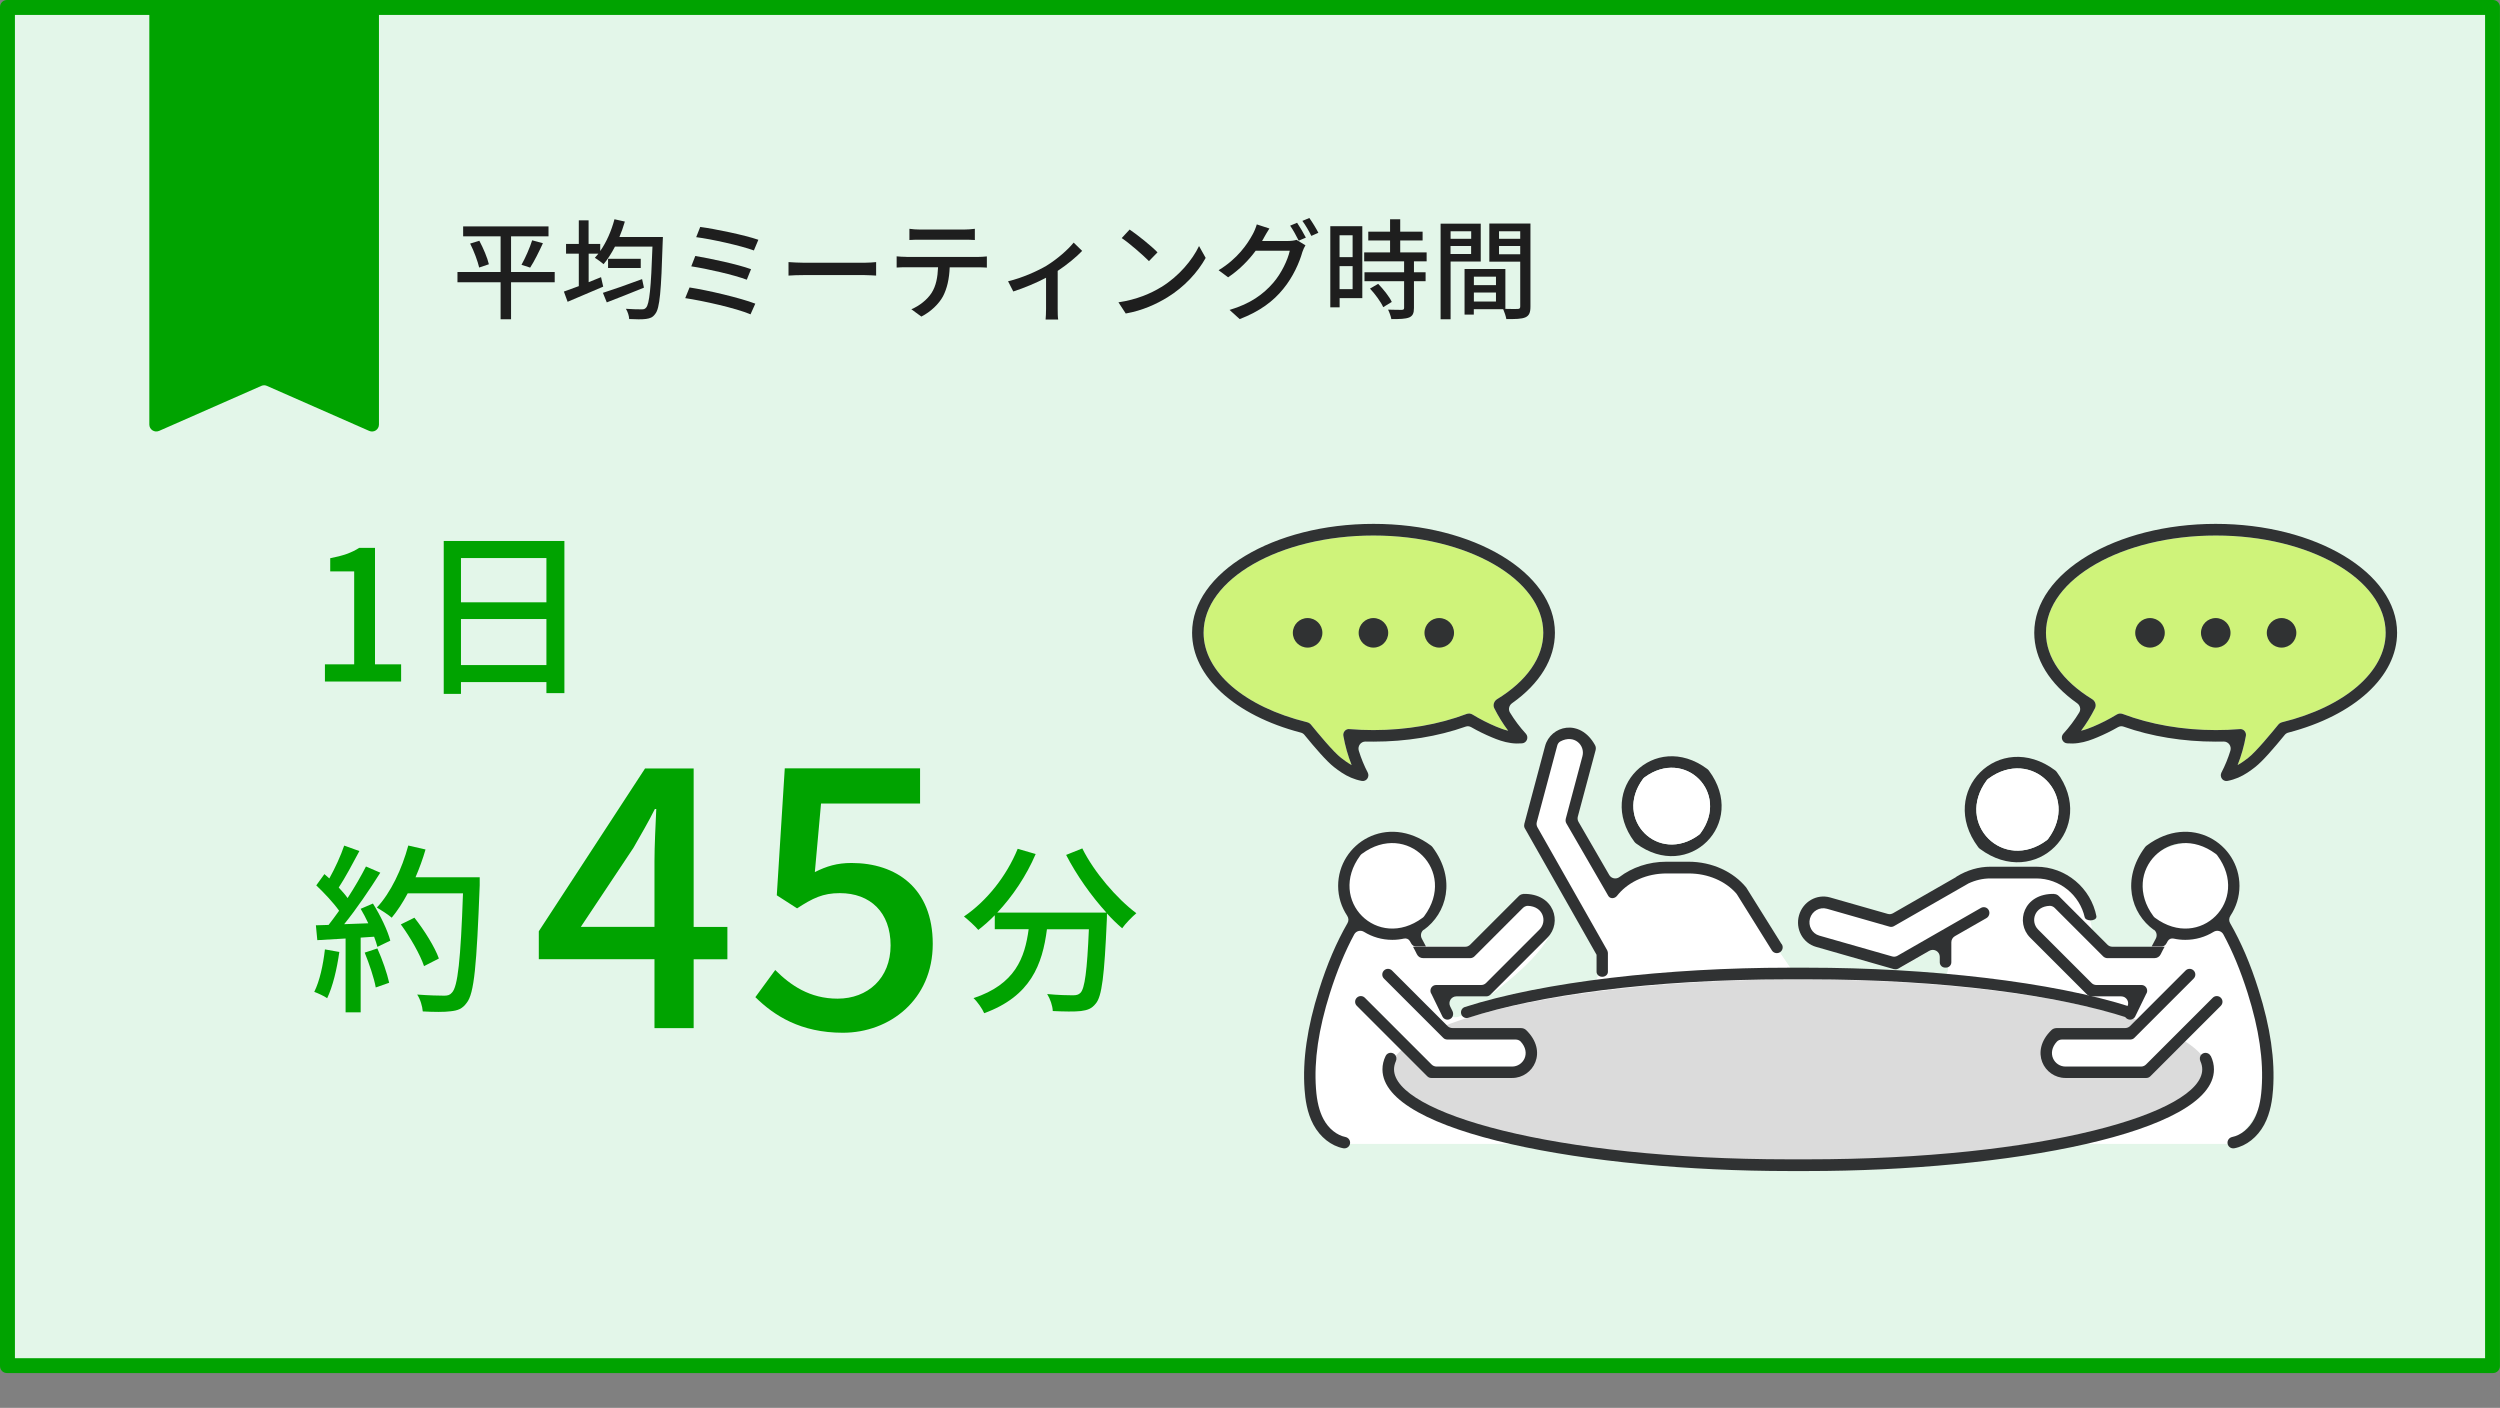 <?xml version="1.0" encoding="UTF-8"?> <svg xmlns="http://www.w3.org/2000/svg" id="_レイヤー_2" data-name="レイヤー 2" viewBox="0 0 335 188.65"><rect x="0" y="0" width="335" height="188.65" fill="#808080" stroke="none"/><defs><style> .cls-1 { fill: #cff37a; } .cls-2 { fill: #fff; } .cls-3 { fill: #00a300; } .cls-4 { fill: #1e1e1e; } .cls-5 { fill: none; } .cls-6 { fill: #dbdbdb; } .cls-7 { fill: #e3f6e9; } .cls-8 { fill: #303233; } </style></defs><g id="contents"><g><g><polygon class="cls-7" points=".93 183 1 .93 334.07 1 334 183 .93 183"></polygon><path class="cls-3" d="M333,2v180H2V2h331M334.07,0H.93C.42,0,0,.42,0,.93v182.13c0,.52.42.93.93.93h333.13c.52,0,.93-.42.93-.93V.93c0-.52-.42-.93-.93-.93h0Z"></path></g><g><path class="cls-4" d="M74.33,37.82h-5.85v4.96h-1.4v-4.96h-5.78v-1.37h5.78v-4.78h-5.02v-1.33h11.44v1.33h-5.02v4.78h5.85v1.37ZM64.23,32.26c.54,1.01,1.09,2.31,1.28,3.15l-1.3.44c-.19-.83-.69-2.19-1.21-3.21l1.23-.38ZM69.88,35.48c.5-.88,1.11-2.26,1.43-3.28l1.44.39c-.52,1.14-1.17,2.45-1.71,3.27l-1.17-.38Z"></path><path class="cls-4" d="M88.83,31.75s-.01.5-.03.69c-.2,6.56-.39,8.88-.99,9.61-.35.5-.7.61-1.25.69-.51.07-1.39.06-2.25.01-.01-.39-.19-.98-.44-1.37.92.07,1.74.07,2.1.07.29.01.45-.04.61-.23.44-.48.66-2.64.85-8.18h-5.02c-.47.9-.99,1.72-1.53,2.36-.26-.23-.85-.67-1.17-.86.16-.18.32-.35.47-.55h-1.3v3.82c.55-.22,1.11-.44,1.66-.67l.29,1.27c-1.65.71-3.41,1.46-4.77,2.03l-.5-1.37c.55-.19,1.24-.44,2-.73v-4.35h-1.71v-1.3h1.71v-3.17h1.31v3.17h1.56v.95c.83-1.18,1.5-2.71,1.91-4.26l1.39.31c-.2.7-.45,1.4-.73,2.07h5.82ZM86.28,38.55c-1.72.7-3.56,1.43-4.97,1.97l-.52-1.28c1.28-.41,3.34-1.12,5.25-1.84l.25,1.15ZM85.86,34.68v1.23h-4.38v-1.23h4.38Z"></path><path class="cls-4" d="M101.21,40.69l-.64,1.43c-1.94-.83-6.4-1.82-8.75-2.17l.58-1.43c2.47.38,6.81,1.4,8.81,2.17ZM100.64,36.07l-.57,1.41c-1.69-.64-5.32-1.47-7.44-1.79l.54-1.39c2.03.34,5.65,1.11,7.47,1.77ZM101.62,32.13l-.6,1.43c-1.74-.64-5.69-1.52-7.73-1.78l.54-1.37c1.91.25,5.95,1.08,7.79,1.72Z"></path><path class="cls-4" d="M107.83,35.21h7.94c.7,0,1.27-.06,1.63-.09v1.81c-.32-.01-.99-.07-1.63-.07h-7.94c-.8,0-1.68.03-2.17.07v-1.81c.48.03,1.39.09,2.17.09Z"></path><path class="cls-4" d="M121.47,34.43h9.54c.31,0,.86-.03,1.23-.07v1.5c-.34-.03-.85-.04-1.23-.04h-3.75c-.06,1.55-.35,2.83-.9,3.89-.53.99-1.63,2.07-2.9,2.71l-1.34-.98c1.08-.45,2.12-1.28,2.7-2.17.63-.98.82-2.14.88-3.46h-4.22c-.44,0-.93.01-1.33.04v-1.5c.41.04.88.07,1.33.07ZM123.28,30.76h5.89c.45,0,.99-.04,1.46-.1v1.5c-.47-.03-1.01-.04-1.46-.04h-5.88c-.48,0-1.02.01-1.43.04v-1.5c.44.06.95.1,1.42.1Z"></path><path class="cls-4" d="M140.33,35.54c1.39-.86,2.79-2.1,3.54-3.03l1.14,1.11c-.73.77-1.98,1.82-3.28,2.68v5.12c0,.47.01,1.15.07,1.4h-1.69c.03-.25.06-.93.06-1.4v-4.2c-1.25.66-2.93,1.37-4.39,1.84l-.7-1.37c1.91-.44,4.07-1.43,5.25-2.14Z"></path><path class="cls-4" d="M155.61,38.47c2.35-1.44,4.17-3.63,5.06-5.5l.89,1.59c-1.05,1.9-2.84,3.88-5.12,5.28-1.47.9-3.33,1.77-5.59,2.17l-.98-1.5c2.44-.36,4.33-1.18,5.73-2.04ZM155.11,33.81l-1.15,1.18c-.76-.77-2.57-2.36-3.65-3.09l1.06-1.14c1.02.69,2.92,2.2,3.73,3.05Z"></path><path class="cls-4" d="M169.34,31.91c-.07.13-.13.25-.22.38h3.52c.41,0,.82-.06,1.09-.15l1.2.73c-.15.23-.31.6-.41.89-.39,1.4-1.25,3.36-2.57,4.96-1.34,1.65-3.11,2.99-5.83,4.04l-1.36-1.23c2.82-.83,4.55-2.13,5.85-3.63,1.08-1.24,1.96-3.08,2.22-4.3h-4.57c-.92,1.25-2.17,2.54-3.69,3.56l-1.28-.95c2.54-1.53,3.89-3.54,4.58-4.83.18-.31.42-.89.54-1.31l1.69.55c-.29.44-.6.99-.76,1.28ZM174.99,31.84l-.96.41c-.29-.58-.76-1.46-1.15-2.01l.93-.39c.36.53.89,1.43,1.18,2ZM176.67,31.19l-.95.42c-.31-.63-.79-1.46-1.2-2.01l.93-.39c.39.54.95,1.46,1.21,1.98Z"></path><path class="cls-4" d="M182.54,39.95h-3.03v1.23h-1.25v-10.87h4.29v9.64ZM179.5,31.53v2.93h1.75v-2.93h-1.75ZM181.25,38.74v-3.08h-1.75v3.08h1.75ZM189.47,35.02v1.46h1.56v1.2h-1.56v3.59c0,.7-.16,1.06-.64,1.27-.51.2-1.25.22-2.39.22-.06-.36-.25-.89-.44-1.27.82.03,1.62.03,1.84.03.23-.01.31-.07.31-.28v-3.56h-5.31v-1.2h5.31v-1.46h-5.35v-1.2h3.47v-1.6h-2.92v-1.18h2.92v-1.66h1.36v1.66h3v1.18h-3v1.6h3.54v1.2h-1.69ZM184.68,38.04c.7.73,1.5,1.72,1.82,2.42l-1.15.7c-.31-.7-1.07-1.74-1.77-2.49l1.09-.63Z"></path><path class="cls-4" d="M194.38,35.05v7.73h-1.34v-12.81h5.38v5.08h-4.04ZM194.38,30.99v1.01h2.76v-1.01h-2.76ZM197.13,34.04v-1.08h-2.76v1.08h2.76ZM205.08,41.09c0,.77-.16,1.21-.69,1.44-.51.22-1.31.23-2.54.23-.06-.36-.25-.95-.42-1.33h-3.94v.73h-1.24v-6.11h5.47v5.34c.71.03,1.42.01,1.65.01.26-.01.34-.09.34-.34v-6h-4.14v-5.11h5.51v11.12ZM197.5,37.07v1.14h2.96v-1.14h-2.96ZM200.46,40.41v-1.21h-2.96v1.21h2.96ZM200.87,30.99v1.01h2.84v-1.01h-2.84ZM203.71,34.07v-1.11h-2.84v1.11h2.84Z"></path></g><g><rect class="cls-5" x="41.46" y="74" width="124.47" height="86.92" rx=".93" ry=".93"></rect><path class="cls-3" d="M43.55,89.02h3.91v-12.45h-3.21v-1.77c1.68-.32,2.87-.73,3.89-1.39h2.11v15.61h3.5v2.31h-10.21v-2.31Z"></path><path class="cls-3" d="M75.63,72.49v20.39h-2.41v-1.48h-11.45v1.58h-2.31v-20.49h16.17ZM61.77,74.78v5.93h11.45v-5.93h-11.45ZM73.22,89.12v-6.17h-11.45v6.17h11.45Z"></path><path class="cls-3" d="M45.47,127.56c-.32,2.29-.88,4.64-1.63,6.2-.36-.27-1.26-.68-1.73-.85.73-1.46,1.19-3.6,1.43-5.69l1.92.34ZM49.97,121.07c1,1.58,1.99,3.65,2.33,4.98l-1.73.83c-.1-.39-.24-.85-.44-1.36l-1.8.12v10.01h-2.02v-9.89c-1.39.07-2.67.15-3.79.22l-.19-1.99,1.7-.05c.46-.58.92-1.22,1.41-1.9-.75-1.07-1.99-2.38-3.06-3.4l1.09-1.51c.22.19.44.39.66.58.75-1.34,1.56-3.09,1.99-4.4l2.04.73c-.88,1.65-1.9,3.57-2.77,4.89.46.49.88.97,1.19,1.41.95-1.46,1.82-2.97,2.46-4.23l1.92.83c-1.39,2.21-3.21,4.89-4.84,6.9l3.23-.12c-.32-.68-.66-1.34-1.02-1.94l1.63-.7ZM50.57,127.1c.66,1.46,1.31,3.35,1.58,4.59l-1.8.63c-.22-1.26-.88-3.18-1.48-4.67l1.7-.56ZM64.28,118.64c-.41,10.72-.73,14.51-1.75,15.75-.58.8-1.19,1.02-2.14,1.12-.83.12-2.31.1-3.74.02-.05-.66-.32-1.63-.75-2.26,1.58.12,3.04.15,3.62.15.51,0,.78-.1,1.04-.41.78-.78,1.17-4.38,1.48-13.3h-7.41c-.66,1.24-1.39,2.36-2.14,3.26-.44-.39-1.46-1.05-1.99-1.36,1.85-1.97,3.35-5.13,4.21-8.31l2.31.53c-.36,1.26-.83,2.53-1.34,3.72h8.6v1.09ZM56.82,129.46c-.49-1.48-1.82-3.84-3.11-5.59l1.82-.9c1.31,1.65,2.75,3.96,3.28,5.47l-1.99,1.02Z"></path><path class="cls-3" d="M87.7,128.53h-15.5v-3.74l14.24-21.82h6.51v21.24h4.52v4.33h-4.52v9.23h-5.25v-9.23ZM87.7,124.21v-8.8c0-1.94.15-5.05.24-7h-.19c-.87,1.75-1.85,3.4-2.87,5.2l-7.05,10.59h9.87Z"></path><path class="cls-3" d="M101.21,133.63l2.67-3.65c2.04,2.04,4.62,3.84,8.36,3.84,4.03,0,7.1-2.72,7.1-7.14s-2.72-7-6.8-7c-2.28,0-3.64.68-5.73,2.04l-2.72-1.75,1.07-17.01h18.13v4.71h-13.27l-.83,9.19c1.56-.78,2.96-1.22,4.91-1.22,5.98,0,10.89,3.35,10.89,10.84s-5.78,11.91-12.05,11.91c-5.64,0-9.19-2.28-11.71-4.76Z"></path><path class="cls-3" d="M145.03,113.69c1.56,3.16,4.62,6.73,7.24,8.68-.58.49-1.46,1.39-1.9,2.02-.66-.56-1.36-1.24-2.04-1.99,0,.22,0,.73-.02.95-.32,7.37-.66,10.19-1.48,11.13-.56.71-1.12.88-1.99,1-.83.1-2.31.07-3.77,0-.02-.68-.34-1.63-.75-2.28,1.48.15,2.87.17,3.43.17.49,0,.78-.07,1.04-.34.56-.58.88-2.87,1.12-8.51h-5.62c-.61,4.72-2.16,8.97-8.41,11.25-.24-.58-.92-1.56-1.43-2.02,5.59-1.85,6.88-5.4,7.39-9.24h-4.54v-1.87c-.71.73-1.46,1.39-2.21,1.97-.41-.49-1.39-1.39-1.92-1.8,3.01-2.04,5.69-5.37,7.2-9.07l2.41.7c-1.26,2.94-3.09,5.66-5.15,7.85h14.63c-2.02-2.21-4.01-5.03-5.4-7.73l2.19-.88Z"></path></g><g><path class="cls-1" d="M300.19,97.69c.22,0,.43.09.57.25.16.18.23.42.19.66-.24,1.35-.61,2.66-1.11,3.92.52-.29,1-.64,1.41-.96,1.08-.84,3.14-3.36,4.05-4.47.13-.15.3-.26.5-.31,8.43-2.07,13.88-6.77,13.88-11.99,0-7.19-10.21-13.03-22.76-13.03s-22.76,5.85-22.76,13.03c0,3.3,2.2,6.46,6.19,8.9.41.25.59.78.38,1.21-.54,1.07-1.16,2.08-1.87,3.02.58-.14,1.13-.35,1.61-.55,1.07-.45,2.14-.99,3.17-1.62.24-.15.53-.18.8-.08,3.72,1.41,8.03,2.16,12.48,2.16,1.05,0,2.13-.04,3.21-.13.02,0,.04,0,.06,0Z"></path><path class="cls-1" d="M180.77,97.69c-.22,0-.43.09-.57.25-.16.18-.23.42-.19.66.24,1.35.61,2.66,1.11,3.92-.52-.29-1-.64-1.41-.96-1.08-.84-3.14-3.36-4.05-4.47-.13-.15-.3-.26-.5-.31-8.43-2.07-13.88-6.77-13.88-11.99,0-7.19,10.21-13.03,22.76-13.03s22.76,5.85,22.76,13.03c0,3.3-2.2,6.46-6.19,8.9-.41.25-.59.78-.38,1.21.54,1.07,1.16,2.08,1.87,3.02-.58-.14-1.13-.35-1.61-.55-1.07-.45-2.14-.99-3.17-1.62-.24-.15-.53-.18-.8-.08-3.72,1.41-8.03,2.16-12.48,2.16-1.05,0-2.13-.04-3.21-.13-.02,0-.04,0-.06,0Z"></path><g><path class="cls-2" d="M298.74,153.11c-.15.1-.34.15-.52.15h-117.33s-7.58.7-4.5-16.09c0-.03.01-.05.02-.08.09-.35.86-3.19,4.36-13.62.06-.18.07-.38.01-.56-.46-1.59-2.39-9.65,5.78-9.93s7.68,8.55,3.35,10.99c-.53.3-.64,1.01-.22,1.45l1.11,1.15c.18.18.42.29.67.29h4.96c.19,0,.37-.06.53-.17l6.76-4.68s1.91-2.1,3.95,1c1.81,2.76-5.91,8.76-7.6,10.04-.21.16-.47.21-.72.17l-4.97-.91c-.71-.13-1.29.56-1.05,1.24l.8,2.18c.16.45.64.71,1.11.58,2.8-.73,12.12-3.08,17.42-3.6.31-.03.58-.21.73-.48l1.8-3.33c.16-.3.15-.66-.04-.95l-10.61-16.59c-.13-.21-.18-.46-.13-.7.52-2.26,3.36-13.9,6.72-13.03s-.24,9.52-1.15,11.63c-.13.29-.1.62.08.89l5.76,8.65c.34.51,1.05.54,1.47.11,1.01-1.04,3.58-2.33,10.19-1.79,0,0,3.52-.76,7.87,5.9l5.3,7.8c.18.26.47.41.79.41l18.67-.32c.47,0,.86-.37.91-.83l.27-2.53c.08-.76-.73-1.29-1.39-.91l-5.15,2.95c-.23.13-.51.16-.76.07l-12.04-4.07c-.33-.11-.57-.4-.62-.74-.21-1.27-.3-4.13,3.41-3.1.05.01.1.02.14.03l8.22.77c.15.01.3,0,.43-.06l10.2-4.09s3-1.78,8.96-.72c.1.02.2.02.3,0,.99-.16,6.85-.69,7.52,8.52.03.42.33.78.74.86l5.66,1.19c.41.09.83-.11,1.02-.49l1.15-2.24c.14-.28.14-.61-.02-.89-1.13-1.99-5.22-10.27,3.76-11.64,9.12-1.4,5.62,8.73,4.77,10.92-.1.26-.08.55.06.8,1.67,2.92,11.77,21.6,1.09,28.41Z"></path><path class="cls-2" d="M298.74,153.11c-.15.1-.34.15-.52.15h-117.33s-7.58.7-4.5-16.09c0-.03.01-.05.02-.08.09-.35.86-3.19,4.36-13.62.06-.18.07-.38.01-.56-.46-1.59-2.39-9.65,5.78-9.93s7.68,8.55,3.35,10.99c-.53.3-.64,1.01-.22,1.45l1.11,1.15c.18.18.42.29.67.29h4.96c.19,0,.37-.06.53-.17l6.76-4.68s1.91-2.1,3.95,1c1.81,2.76-5.91,8.76-7.6,10.04-.21.16-.47.21-.72.17l-4.97-.91c-.71-.13-1.29.56-1.05,1.24l.8,2.18c.16.45.64.71,1.11.58,2.8-.73,12.12-3.08,17.42-3.6.31-.03.58-.21.73-.48l1.8-3.33c.16-.3.15-.66-.04-.95l-10.61-16.59c-.13-.21-.18-.46-.13-.7.52-2.26,3.36-13.9,6.72-13.03s-.24,9.52-1.15,11.63c-.13.29-.1.62.08.89l5.76,8.65c.34.51,1.05.54,1.47.11,1.01-1.04,3.58-2.33,10.19-1.79,0,0,3.52-.76,7.87,5.9l5.3,7.8c.18.26.47.41.79.41l18.67-.32c.47,0,.86-.37.91-.83l.27-2.53c.08-.76-.73-1.29-1.39-.91l-5.15,2.95c-.23.13-.51.16-.76.07l-12.04-4.07c-.33-.11-.57-.4-.62-.74-.21-1.27-.3-4.13,3.41-3.1.05.01.1.02.14.03l8.22.77c.15.01.3,0,.43-.06l10.2-4.09s3-1.78,8.96-.72c.1.02.2.02.3,0,.99-.16,6.85-.69,7.52,8.52.03.42.33.78.74.86l5.66,1.19c.41.09.83-.11,1.02-.49l1.15-2.24c.14-.28.14-.61-.02-.89-1.13-1.99-5.22-10.27,3.76-11.64,9.12-1.4,5.62,8.73,4.77,10.92-.1.26-.08.55.06.8,1.67,2.92,11.77,21.6,1.09,28.41Z"></path></g><ellipse class="cls-6" cx="241.07" cy="143.76" rx="54.94" ry="12.53"></ellipse><path class="cls-2" d="M192.1,136.67l1.82,1.55c.18.15.41.23.65.22,1.84-.09,10.08-.36,10.23,2.18.16,2.86-2.4,3.55-6.96,3.15-3.17-.28-4.8-.17-5.5-.08-.29.04-.57-.07-.78-.27l-3.4-3.49c-.24-.25-.33-.6-.22-.93.37-1.17,1.49-3.67,4.17-2.32Z"></path><path class="cls-2" d="M286.93,136.75l-1.72,1.46c-.18.15-.41.23-.65.22-1.84-.09-10.08-.36-10.23,2.18-.16,2.86,2.4,3.55,6.96,3.15,3.2-.28,4.83-.17,5.52-.08.28.04.55-.06.76-.25l5.76-5.51c.52-.5.31-1.37-.38-1.57-1.43-.41-3.7-.75-5.8.25-.08.04-.16.09-.22.15Z"></path><g><g><g><path class="cls-8" d="M203.83,137.76h-9.2c-.25,0-.49-.1-.66-.27l-7.44-7.44c-.3-.3-.78-.3-1.08,0-.3.3-.3.78,0,1.08l7.94,7.94s.08.07.12.1c.02.01.03.02.05.03.03.02.05.03.08.04.02,0,.05.02.07.02.02,0,.04.02.07.02.05,0,.1.02.15.02h9.17c.24,0,.49.09.66.26,1.44,1.54.36,3.36-1.14,3.36h-10.12c-.25,0-.49-.1-.66-.27l-8.95-8.95c-.3-.3-.78-.3-1.08,0s-.3.78,0,1.08l9.45,9.45c.15.15.34.22.54.22,0,0,.01,0,.02,0,0,0,.01,0,.02,0h10.79c2.83,0,4.85-3.55,1.86-6.43-.17-.16-.41-.25-.64-.25Z"></path><path class="cls-5" d="M190.85,122.77c4.46-6.03-2.32-12.81-8.35-8.35-.09.06-.17.14-.23.23-4.46,6.03,2.32,12.81,8.35,8.35.09-.06.17-.14.23-.23Z"></path><path class="cls-8" d="M190.78,124.61c3.09-2.21,4.38-6.79,1.19-11.08-.06-.08-.14-.16-.22-.22-5.92-4.42-12.44-.26-12.44,5.4,0,1.48.45,2.85,1.21,4,.2.3.23.67.05.98-1.48,2.57-2.74,5.5-3.82,8.95-1.59,5.04-2.22,9.4-1.94,13.34.09,1.25.31,3.1,1.19,4.73.9,1.67,2.39,2.85,4,3.16.05,0,.1.01.15.01.36,0,.68-.25.75-.62.08-.41-.19-.81-.6-.9-1.16-.23-2.27-1.12-2.95-2.39-.56-1.05-.89-2.36-1.01-4.12-.27-3.74.34-7.92,1.87-12.77.95-3,2.02-5.59,3.26-7.88.26-.47.86-.61,1.31-.33,1.1.68,2.4,1.07,3.79,1.07.54,0,1.06-.06,1.56-.17.31-.07.62.05.78.32.07.13.15.26.22.38.13.22.36.36.62.36h1.33c-.18-.35-.36-.69-.55-1.04-.23-.42-.13-.94.26-1.22ZM190.62,122.99c-6.03,4.46-12.81-2.32-8.35-8.35.06-.09.14-.17.23-.23,6.03-4.46,12.81,2.32,8.35,8.35-.06.09-.14.17-.23.23Z"></path><path class="cls-8" d="M204.14,119.8c-.24,0-.47.11-.63.28l-6.51,6.51c-.18.18-.41.27-.66.27h-5.26s-1.74,0-1.74,0c.18.33.36.66.52,1s.48.53.84.53h1.09s5.25,0,5.25,0c.05,0,.1,0,.15-.02.02,0,.04-.01.05-.02.03,0,.06-.02.09-.03.02,0,.05-.02.07-.04.02-.01.04-.02.06-.03.04-.03.08-.06.12-.1l6.49-6.49c.17-.17.41-.28.65-.28,2.11.07,2.63,2.12,1.57,3.18l-7.16,7.16c-.18.18-.41.27-.66.27h-5.71s-.08,0-.12,0h-.2c-.42,0-.76.34-.76.76,0,.05,0,.1.01.15,0,0,0,0,0,0,0,0,0,0,0,0,.02.12.07.22.14.31,0,.02,0,.03.02.05l1.43,2.94c.2.42.73.57,1.13.29.31-.22.39-.65.23-.99l-.32-.65c-.3-.62.15-1.34.84-1.34h4.01c.21,0,.4-.09.54-.22,0,0,0-.01.01-.01,0,0,0,0,.01-.01l7.63-7.63c2-2,.93-5.94-3.23-5.86Z"></path></g><g><path class="cls-8" d="M275.57,137.76h9.2c.25,0,.49-.1.66-.27l7.44-7.44c.3-.3.78-.3,1.08,0,.3.3.3.78,0,1.08l-7.94,7.94s-.08.07-.12.1c-.02.01-.03.02-.05.03-.03.02-.05.03-.08.04-.02,0-.05.02-.07.02-.02,0-.04.02-.07.02-.05,0-.1.02-.15.02h-9.17c-.24,0-.49.09-.66.26-1.44,1.54-.36,3.36,1.14,3.36h10.12c.25,0,.49-.1.66-.27l8.95-8.95c.3-.3.78-.3,1.08,0s.3.78,0,1.08l-9.45,9.45c-.15.15-.34.22-.54.22,0,0-.01,0-.02,0,0,0-.01,0-.02,0h-10.79c-2.83,0-4.85-3.55-1.86-6.43.17-.16.41-.25.64-.25Z"></path><path class="cls-5" d="M288.55,122.77c-4.46-6.03,2.32-12.81,8.35-8.35.09.06.17.14.23.23,4.46,6.03-2.32,12.81-8.35,8.35-.09-.06-.17-.14-.23-.23Z"></path><path class="cls-8" d="M288.62,124.61c-3.09-2.21-4.38-6.79-1.19-11.08.06-.08.14-.16.22-.22,5.92-4.42,12.44-.26,12.44,5.4,0,1.48-.45,2.85-1.21,4-.2.3-.23.67-.05.98,1.48,2.57,2.74,5.5,3.82,8.95,1.59,5.04,2.22,9.4,1.94,13.34-.09,1.25-.31,3.1-1.19,4.73-.9,1.67-2.39,2.85-4,3.16-.05,0-.1.01-.15.01-.36,0-.68-.25-.75-.62-.08-.41.19-.81.6-.9,1.16-.23,2.27-1.12,2.95-2.39.56-1.05.89-2.36,1.01-4.12.27-3.74-.34-7.92-1.87-12.77-.95-3-2.02-5.59-3.26-7.88-.26-.47-.86-.61-1.31-.33-1.1.68-2.4,1.07-3.79,1.07-.54,0-1.06-.06-1.56-.17-.31-.07-.62.05-.78.32-.07.13-.15.26-.22.38-.13.22-.36.36-.62.36h-1.33c.18-.35.36-.69.55-1.04.23-.42.13-.94-.26-1.22ZM288.78,122.99c6.03,4.46,12.81-2.32,8.35-8.35-.06-.09-.14-.17-.23-.23-6.03-4.46-12.81,2.32-8.35,8.35.06.09.14.17.23.23Z"></path><path class="cls-8" d="M275.26,119.8c.24,0,.47.11.63.28l6.51,6.51c.18.18.41.27.66.27h5.26s1.74,0,1.74,0c-.18.33-.36.66-.52,1s-.48.53-.84.53h-1.09s-5.25,0-5.25,0c-.05,0-.1,0-.15-.02-.02,0-.04-.01-.05-.02-.03,0-.06-.02-.09-.03-.02,0-.05-.02-.07-.04-.02-.01-.04-.02-.06-.03-.04-.03-.08-.06-.12-.1l-6.49-6.49c-.17-.17-.41-.28-.65-.28-2.11.07-2.63,2.12-1.57,3.18l7.16,7.16c.18.18.41.27.66.27h5.71s.08,0,.12,0h.2c.42,0,.76.34.76.76,0,.05,0,.1-.01.15,0,0,0,0,0,0,0,0,0,0,0,0-.02.12-.07.22-.14.31,0,.02,0,.03-.02.05l-1.43,2.94c-.2.42-.73.57-1.13.29-.31-.22-.39-.65-.23-.99l.32-.65c.3-.62-.15-1.34-.84-1.34h-4.01c-.21,0-.4-.09-.54-.22,0,0,0-.01-.01-.01,0,0,0,0-.01-.01l-7.63-7.63c-2-2-.93-5.94,3.23-5.86Z"></path></g></g><path class="cls-5" d="M266.44,112.61c5.8,4.28,12.31-2.23,8.03-8.03-.06-.09-.14-.17-.23-.23-5.8-4.29-12.31,2.23-8.03,8.03.06.09.14.17.23.23Z"></path><path class="cls-8" d="M265.3,113.74c7.46,5.57,15.87-2.85,10.3-10.3-.06-.08-.14-.16-.22-.22-7.46-5.56-15.87,2.85-10.3,10.3.06.08.14.16.22.22ZM266.44,104.35c5.8-4.29,12.31,2.23,8.03,8.03-.06.09-.14.17-.23.23-5.8,4.28-12.31-2.23-8.03-8.03.06-.09.14-.17.23-.23Z"></path><path class="cls-8" d="M280.93,122.82c-.73-3.8-4.07-6.68-8.08-6.68h-6.14c-1.56,0-3.12.46-4.51,1.31-.05.03-.1.07-.14.11l-8.39,4.81c-.22.13-.48.16-.72.09l-7.71-2.2c-1.78-.51-3.65.56-4.17,2.39-.52,1.83.5,3.73,2.28,4.23l10.41,2.98s.01,0,.02,0c0,0,.01,0,.02,0,.19.05.4.03.58-.07l4.15-2.38c.62-.36,1.4.09,1.4.81v.73c0,.39.32.71.71.71h.13c.39,0,.71-.32.71-.71v-2.69c0-.33.18-.64.47-.81l4.23-2.42c.37-.21.51-.69.31-1.07-.2-.38-.67-.51-1.04-.3l-11.18,6.41c-.22.13-.48.16-.72.09l-9.77-2.79c-.97-.28-1.52-1.31-1.24-2.3.28-.99,1.3-1.57,2.26-1.3l8.39,2.4s.1.02.15.03c.02,0,.05,0,.07,0,.03,0,.05,0,.08,0,.03,0,.06-.01.09-.02.02,0,.04,0,.06-.01.05-.02.1-.04.14-.06l9.91-5.68s.02-.02.04-.03c.95-.45,1.96-.69,2.97-.69h6.14c3.19,0,5.86,2.25,6.52,5.24,0,0,0-.01,0-.02.03.12.12.22.27.29.14.06.31.11.5.11.41,0,.75-.18.78-.41,0-.01,0-.02,0-.04,0-.02,0-.04-.01-.05,0,0,.01.01.01.02Z"></path><path class="cls-5" d="M220.38,111.88c5.4,3.98,11.47-2.08,7.49-7.49-.06-.09-.14-.17-.23-.23-5.4-3.98-11.47,2.08-7.49,7.49.06.09.14.17.23.23Z"></path><path class="cls-8" d="M219.23,113.02c7.06,5.26,15.03-2.7,9.76-9.76-.06-.08-.14-.16-.22-.22-7.06-5.26-15.03,2.7-9.76,9.76.06.08.14.16.22.22ZM220.38,104.16c5.4-3.98,11.47,2.08,7.49,7.49-.06.09-.14.17-.23.23-5.4,3.98-11.47-2.08-7.49-7.49.06-.09.14-.17.23-.23Z"></path><path class="cls-8" d="M238.73,126.51l-4.17-6.68-.55-.88-.02-.03h0c-1.7-2.08-4.53-3.45-7.74-3.45h-2.95c-2.42,0-4.62.78-6.29,2.05-.45.34-1.09.21-1.37-.27l-4.12-7.12c-.12-.21-.16-.47-.09-.71l2.38-8.89c.06-.23.04-.48-.08-.69-2.02-3.64-5.96-2.6-6.69.14l-2.78,10.42s0,.01,0,.02c0,0,0,.01,0,.02-.05.19-.03.4.08.58l9.6,16.92v2.29c0,.36.34.66.76.66s.76-.29.76-.66v-2.52c0-.05,0-.1-.02-.15,0-.02-.01-.04-.02-.06,0-.02-.01-.04-.02-.06-.01-.04-.02-.07-.04-.11l-1.45-2.56-7.89-13.91c-.12-.21-.15-.46-.09-.7l2.74-10.25c.06-.24.21-.45.42-.56,1.86-.99,3.34.52,2.96,1.97l-2.24,8.4s-.02.1-.02.15c0,.02,0,.05,0,.07,0,.03,0,.05,0,.08,0,.03.01.06.02.09,0,.02,0,.04.01.06.02.05.04.1.06.14l5.3,9.16.32.56s.05.07.07.1c.28.34.82.27,1.1-.08.08-.1.16-.2.24-.29,1.43-1.64,3.77-2.72,6.42-2.72h2.95c2.62,0,4.94,1.05,6.37,2.67.04.05.08.1.11.15l4.67,7.49c.23.37.71.48,1.08.25.37-.23.48-.71.25-1.08Z"></path><g><path class="cls-8" d="M196.76,136.38c9.21-2.98,24.26-5.15,42.94-5.15.41,0,.82,0,1.23,0,.41,0,.82,0,1.23,0,18.68,0,33.73,2.17,42.94,5.15.38.12.79-.07.94-.45.15-.4-.06-.86-.47-.99-10.53-3.39-27.14-5.27-43.41-5.27-.41,0-.82,0-1.23,0-.41,0-.82,0-1.23,0-16.27,0-32.88,1.88-43.41,5.27-.41.13-.62.58-.47.99.14.38.56.57.94.45Z"></path><path class="cls-8" d="M296.23,141.51c-.22-.46-.84-.57-1.21-.23-.25.23-.31.6-.17.91.17.37.25.74.25,1.1,0,5.83-21.27,12.06-52.92,12.06-.41,0-.82,0-1.23,0-.41,0-.82,0-1.23,0-31.66,0-52.92-6.24-52.92-12.06,0-.37.09-.74.25-1.1.14-.31.08-.68-.17-.91-.38-.35-.99-.24-1.21.23-.28.58-.42,1.17-.42,1.79,0,8.52,27.7,13.62,54.48,13.62.41,0,.82,0,1.23,0,.41,0,.82,0,1.23,0,26.78,0,54.48-5.09,54.48-13.62,0-.61-.14-1.21-.42-1.79Z"></path></g></g><g><path class="cls-8" d="M298.36,104.66c-.24,0-.48-.11-.62-.31-.18-.24-.2-.56-.07-.82.49-.94.89-1.92,1.2-2.93.19-.61-.26-1.25-.91-1.23-.36,0-.71.01-1.06.01-4.36,0-8.61-.69-12.34-2.01-.25-.09-.52-.06-.75.07-.9.52-1.83.97-2.76,1.36-.73.31-1.61.64-2.57.77-.49.07-.99.08-1.48.04-.3-.02-.55-.21-.66-.49-.11-.28-.05-.59.15-.81.8-.87,1.51-1.82,2.13-2.84.25-.42.11-.96-.29-1.24-3.71-2.62-5.74-5.93-5.74-9.44,0-8.04,10.91-14.59,24.31-14.59s24.31,6.54,24.31,14.59c0,5.85-5.7,11.07-14.57,13.38-.19.05-.36.15-.48.3-1.43,1.75-2.97,3.54-3.97,4.32-.63.49-1.38,1.04-2.28,1.42-.45.19-.93.34-1.41.43-.05,0-.1.01-.15.01ZM300.19,97.69c.22,0,.43.09.57.25.16.18.23.42.19.66-.24,1.35-.61,2.66-1.11,3.92.52-.29,1-.64,1.41-.96,1.08-.84,3.14-3.36,4.05-4.47.13-.15.3-.26.5-.31,8.43-2.07,13.88-6.77,13.88-11.99,0-7.19-10.21-13.03-22.76-13.03s-22.76,5.85-22.76,13.03c0,3.3,2.2,6.46,6.19,8.9.41.25.59.78.38,1.21-.54,1.07-1.16,2.08-1.87,3.02.58-.14,1.13-.35,1.61-.55,1.07-.45,2.14-.99,3.17-1.62.24-.15.53-.18.8-.08,3.72,1.41,8.03,2.16,12.48,2.16,1.05,0,2.13-.04,3.21-.13.02,0,.04,0,.06,0Z"></path><g><circle class="cls-8" cx="305.73" cy="84.8" r="1.98"></circle><circle class="cls-8" cx="296.91" cy="84.8" r="1.98"></circle><circle class="cls-8" cx="288.1" cy="84.8" r="1.98"></circle></g></g><g><path class="cls-8" d="M182.59,104.66c.24,0,.48-.11.62-.31.18-.24.2-.56.07-.82-.49-.94-.89-1.92-1.2-2.93-.19-.61.26-1.25.91-1.23.36,0,.71.01,1.06.01,4.36,0,8.61-.69,12.34-2.01.25-.09.52-.06.75.07.9.52,1.83.97,2.76,1.36.73.31,1.61.64,2.57.77.49.07.99.08,1.48.04.3-.02.55-.21.66-.49.11-.28.05-.59-.15-.81-.8-.87-1.51-1.82-2.13-2.84-.25-.42-.11-.96.29-1.24,3.71-2.62,5.74-5.93,5.74-9.44,0-8.04-10.91-14.59-24.31-14.59s-24.31,6.54-24.31,14.59c0,5.85,5.7,11.07,14.57,13.38.19.05.36.15.48.3,1.43,1.75,2.97,3.54,3.97,4.32.63.49,1.38,1.04,2.28,1.42.45.19.93.34,1.41.43.05,0,.1.01.15.01ZM180.77,97.69c-.22,0-.43.09-.57.25-.16.18-.23.42-.19.66.24,1.35.61,2.66,1.11,3.92-.52-.29-1-.64-1.41-.96-1.08-.84-3.14-3.36-4.05-4.47-.13-.15-.3-.26-.5-.31-8.43-2.07-13.88-6.77-13.88-11.99,0-7.19,10.21-13.03,22.76-13.03s22.76,5.85,22.76,13.03c0,3.3-2.2,6.46-6.19,8.9-.41.25-.59.78-.38,1.21.54,1.07,1.16,2.08,1.87,3.02-.58-.14-1.13-.35-1.61-.55-1.07-.45-2.14-.99-3.17-1.62-.24-.15-.53-.18-.8-.08-3.72,1.41-8.03,2.16-12.48,2.16-1.05,0-2.13-.04-3.21-.13-.02,0-.04,0-.06,0Z"></path><g><circle class="cls-8" cx="175.22" cy="84.8" r="1.98"></circle><circle class="cls-8" cx="184.04" cy="84.8" r="1.98"></circle><circle class="cls-8" cx="192.86" cy="84.8" r="1.98"></circle></g></g><g><path class="cls-2" d="M266.44,104.35c5.8-4.29,12.31,2.23,8.03,8.03-.06.09-.14.17-.23.23-5.8,4.28-12.31-2.23-8.03-8.03.06-.09.14-.17.23-.23Z"></path><path class="cls-2" d="M220.38,104.16c5.4-3.98,11.47,2.08,7.49,7.49-.06.09-.14.17-.23.23-5.4,3.98-11.47-2.08-7.49-7.49.06-.09.14-.17.23-.23Z"></path></g></g><path class="cls-3" d="M49.47,57.74l-13.7-6.03c-.24-.11-.51-.11-.75,0l-13.7,6.03c-.62.27-1.31-.18-1.31-.85V.93c0-.52.42-.93.93-.93h28.91c.52,0,.93.42.93.93v55.96c0,.67-.69,1.13-1.31.85Z"></path></g></g></svg> 